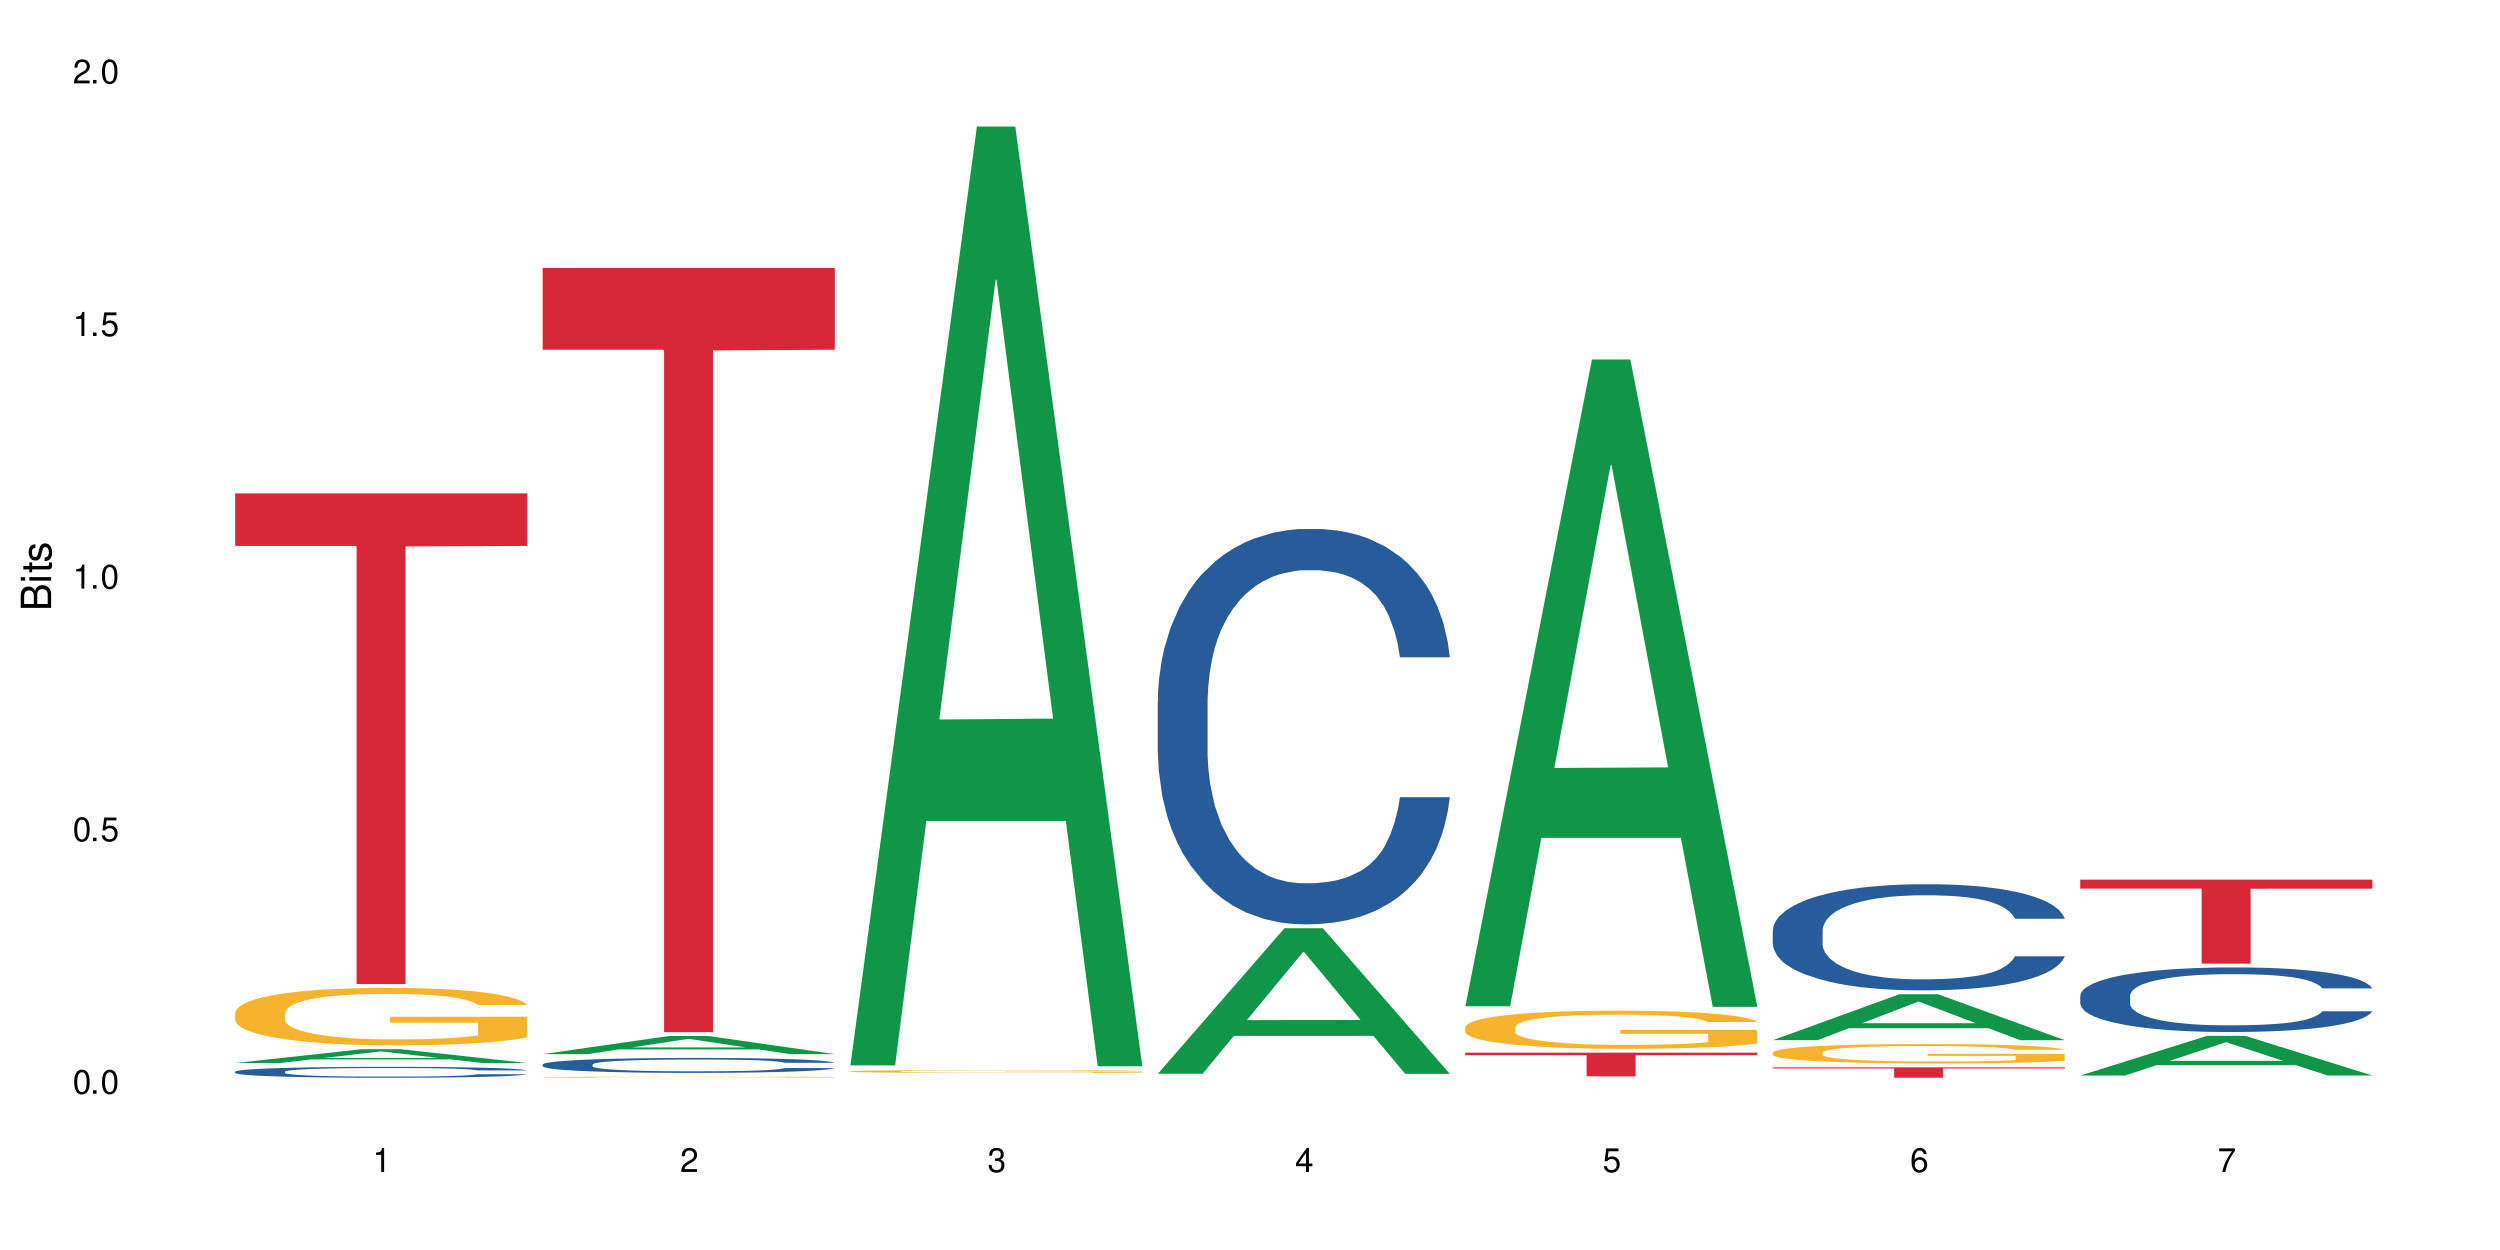 <?xml version="1.0" encoding="UTF-8"?>
<svg xmlns="http://www.w3.org/2000/svg" xmlns:xlink="http://www.w3.org/1999/xlink" width="720" height="360" viewBox="0 0 720 360">
<defs>
<g>
<g id="glyph-0-0">
</g>
<g id="glyph-0-1">
<path d="M 2.641 -6.938 C 2 -6.938 1.422 -6.656 1.078 -6.172 C 0.641 -5.562 0.406 -4.641 0.406 -3.359 C 0.406 -1.016 1.188 0.219 2.641 0.219 C 4.078 0.219 4.859 -1.016 4.859 -3.297 C 4.859 -4.641 4.656 -5.547 4.203 -6.172 C 3.844 -6.656 3.281 -6.938 2.641 -6.938 Z M 2.641 -6.188 C 3.547 -6.188 4 -5.25 4 -3.375 C 4 -1.406 3.562 -0.484 2.625 -0.484 C 1.734 -0.484 1.281 -1.438 1.281 -3.344 C 1.281 -5.25 1.734 -6.188 2.641 -6.188 Z M 2.641 -6.188 "/>
</g>
<g id="glyph-0-2">
<path d="M 1.828 -1 L 0.828 -1 L 0.828 0 L 1.828 0 Z M 1.828 -1 "/>
</g>
<g id="glyph-0-3">
<path d="M 4.562 -6.797 L 1.062 -6.797 L 0.547 -3.094 L 1.328 -3.094 C 1.719 -3.562 2.047 -3.734 2.578 -3.734 C 3.484 -3.734 4.062 -3.109 4.062 -2.094 C 4.062 -1.125 3.484 -0.531 2.578 -0.531 C 1.828 -0.531 1.375 -0.906 1.188 -1.672 L 0.328 -1.672 C 0.453 -1.109 0.547 -0.844 0.75 -0.594 C 1.125 -0.078 1.828 0.219 2.594 0.219 C 3.969 0.219 4.922 -0.781 4.922 -2.219 C 4.922 -3.562 4.031 -4.484 2.719 -4.484 C 2.25 -4.484 1.859 -4.359 1.469 -4.062 L 1.734 -5.969 L 4.562 -5.969 Z M 4.562 -6.797 "/>
</g>
<g id="glyph-0-4">
<path d="M 2.484 -4.938 L 2.484 0 L 3.328 0 L 3.328 -6.938 L 2.766 -6.938 C 2.469 -5.875 2.281 -5.734 0.984 -5.562 L 0.984 -4.938 Z M 2.484 -4.938 "/>
</g>
<g id="glyph-0-5">
<path d="M 4.859 -0.828 L 1.281 -0.828 C 1.359 -1.406 1.672 -1.781 2.5 -2.281 L 3.469 -2.828 C 4.406 -3.344 4.906 -4.062 4.906 -4.906 C 4.906 -5.484 4.672 -6.031 4.266 -6.406 C 3.859 -6.766 3.375 -6.938 2.719 -6.938 C 1.859 -6.938 1.219 -6.625 0.844 -6.031 C 0.609 -5.672 0.5 -5.234 0.484 -4.531 L 1.328 -4.531 C 1.359 -5.016 1.406 -5.281 1.531 -5.516 C 1.75 -5.938 2.188 -6.203 2.703 -6.203 C 3.469 -6.203 4.031 -5.641 4.031 -4.891 C 4.031 -4.344 3.719 -3.859 3.125 -3.516 L 2.234 -3 C 0.812 -2.172 0.406 -1.531 0.328 -0.016 L 4.859 -0.016 Z M 4.859 -0.828 "/>
</g>
<g id="glyph-0-6">
<path d="M 2.125 -3.188 L 2.578 -3.188 C 3.5 -3.188 3.984 -2.766 3.984 -1.922 C 3.984 -1.062 3.469 -0.531 2.594 -0.531 C 1.656 -0.531 1.203 -1 1.156 -2.016 L 0.312 -2.016 C 0.344 -1.453 0.438 -1.094 0.609 -0.781 C 0.953 -0.109 1.625 0.219 2.547 0.219 C 3.953 0.219 4.859 -0.625 4.859 -1.938 C 4.859 -2.828 4.516 -3.297 3.703 -3.594 C 4.344 -3.844 4.656 -4.328 4.656 -5.031 C 4.656 -6.219 3.875 -6.938 2.578 -6.938 C 1.203 -6.938 0.484 -6.172 0.453 -4.703 L 1.297 -4.703 C 1.312 -5.125 1.344 -5.359 1.453 -5.578 C 1.641 -5.969 2.062 -6.203 2.594 -6.203 C 3.344 -6.203 3.797 -5.75 3.797 -5 C 3.797 -4.516 3.609 -4.219 3.25 -4.047 C 3.016 -3.953 2.703 -3.922 2.125 -3.906 Z M 2.125 -3.188 "/>
</g>
<g id="glyph-0-7">
<path d="M 3.141 -1.672 L 3.141 0 L 3.984 0 L 3.984 -1.672 L 4.984 -1.672 L 4.984 -2.438 L 3.984 -2.438 L 3.984 -6.938 L 3.359 -6.938 L 0.266 -2.578 L 0.266 -1.672 Z M 3.141 -2.438 L 1 -2.438 L 3.141 -5.5 Z M 3.141 -2.438 "/>
</g>
<g id="glyph-0-8">
<path d="M 4.781 -5.125 C 4.609 -6.266 3.891 -6.938 2.844 -6.938 C 2.094 -6.938 1.422 -6.578 1.031 -5.953 C 0.594 -5.266 0.406 -4.422 0.406 -3.172 C 0.406 -2 0.578 -1.25 0.984 -0.641 C 1.359 -0.078 1.953 0.219 2.703 0.219 C 3.984 0.219 4.922 -0.75 4.922 -2.094 C 4.922 -3.375 4.062 -4.281 2.844 -4.281 C 2.172 -4.281 1.641 -4.031 1.281 -3.516 C 1.281 -5.234 1.828 -6.188 2.797 -6.188 C 3.391 -6.188 3.797 -5.797 3.938 -5.125 Z M 2.734 -3.531 C 3.547 -3.531 4.062 -2.953 4.062 -2.031 C 4.062 -1.156 3.484 -0.531 2.703 -0.531 C 1.922 -0.531 1.328 -1.188 1.328 -2.078 C 1.328 -2.938 1.906 -3.531 2.734 -3.531 Z M 2.734 -3.531 "/>
</g>
<g id="glyph-0-9">
<path d="M 4.984 -6.797 L 0.438 -6.797 L 0.438 -5.969 L 4.109 -5.969 C 2.5 -3.656 1.828 -2.234 1.328 0 L 2.219 0 C 2.594 -2.172 3.453 -4.047 4.984 -6.094 Z M 4.984 -6.797 "/>
</g>
<g id="glyph-1-0">
</g>
<g id="glyph-1-1">
<path d="M 0 -0.953 L 0 -4.891 C 0 -5.719 -0.234 -6.344 -0.734 -6.797 C -1.188 -7.234 -1.812 -7.469 -2.5 -7.469 C -3.547 -7.469 -4.188 -7 -4.625 -5.875 C -4.984 -6.688 -5.625 -7.094 -6.531 -7.094 C -7.172 -7.094 -7.734 -6.859 -8.141 -6.391 C -8.562 -5.922 -8.75 -5.344 -8.75 -4.5 L -8.75 -0.953 Z M -4.984 -2.062 L -7.766 -2.062 L -7.766 -4.219 C -7.766 -4.844 -7.688 -5.203 -7.453 -5.5 C -7.219 -5.812 -6.859 -5.969 -6.375 -5.969 C -5.891 -5.969 -5.531 -5.812 -5.297 -5.5 C -5.062 -5.203 -4.984 -4.844 -4.984 -4.219 Z M -0.984 -2.062 L -4 -2.062 L -4 -4.781 C -4 -5.766 -3.438 -6.359 -2.484 -6.359 C -1.547 -6.359 -0.984 -5.766 -0.984 -4.781 Z M -0.984 -2.062 "/>
</g>
<g id="glyph-1-2">
<path d="M -6.281 -1.797 L -6.281 -0.797 L 0 -0.797 L 0 -1.797 Z M -8.75 -1.797 L -8.75 -0.797 L -7.484 -0.797 L -7.484 -1.797 Z M -8.75 -1.797 "/>
</g>
<g id="glyph-1-3">
<path d="M -6.281 -3.047 L -6.281 -2.016 L -8.016 -2.016 L -8.016 -1.016 L -6.281 -1.016 L -6.281 -0.172 L -5.469 -0.172 L -5.469 -1.016 L -0.719 -1.016 C -0.078 -1.016 0.281 -1.453 0.281 -2.234 C 0.281 -2.5 0.25 -2.719 0.188 -3.047 L -0.641 -3.047 C -0.609 -2.906 -0.594 -2.766 -0.594 -2.562 C -0.594 -2.141 -0.719 -2.016 -1.156 -2.016 L -5.469 -2.016 L -5.469 -3.047 Z M -6.281 -3.047 "/>
</g>
<g id="glyph-1-4">
<path d="M -4.531 -5.25 C -5.766 -5.25 -6.469 -4.422 -6.469 -2.969 C -6.469 -1.516 -5.719 -0.562 -4.547 -0.562 C -3.562 -0.562 -3.094 -1.062 -2.734 -2.562 L -2.516 -3.484 C -2.344 -4.188 -2.094 -4.469 -1.641 -4.469 C -1.047 -4.469 -0.641 -3.875 -0.641 -3 C -0.641 -2.453 -0.797 -2 -1.062 -1.75 C -1.25 -1.594 -1.422 -1.531 -1.875 -1.469 L -1.875 -0.406 C -0.422 -0.453 0.281 -1.266 0.281 -2.922 C 0.281 -4.5 -0.5 -5.516 -1.719 -5.516 C -2.656 -5.516 -3.172 -4.984 -3.469 -3.734 L -3.703 -2.766 C -3.891 -1.953 -4.156 -1.609 -4.594 -1.609 C -5.188 -1.609 -5.547 -2.125 -5.547 -2.938 C -5.547 -3.75 -5.203 -4.172 -4.531 -4.203 Z M -4.531 -5.25 "/>
</g>
</g>
</defs>
<rect x="-72" y="-36" width="864" height="432" fill="rgb(100%, 100%, 100%)" fill-opacity="1"/>
<path fill-rule="nonzero" fill="rgb(6.275%, 58.824%, 28.235%)" fill-opacity="1" d="M 67.73 306.148 L 67.82 306.145 L 104.227 302.16 L 115.281 302.16 L 151.867 306.152 L 139.012 306.152 L 129.844 305.109 L 89.664 305.109 L 80.676 306.148 L 67.73 306.148 L 93.527 304.68 L 126.156 304.676 L 109.887 302.812 L 109.707 302.809 L 109.527 302.82 L 93.438 304.676 L 93.527 304.68 Z M 67.73 306.148 "/>
<path fill-rule="nonzero" fill="rgb(14.51%, 36.078%, 60%)" fill-opacity="1" d="M 67.73 308.621 L 67.832 308.617 L 67.832 308.547 L 68.141 308.441 L 68.859 308.301 L 69.578 308.207 L 71.426 308.039 L 73.988 307.875 L 76.656 307.746 L 78.605 307.672 L 80.352 307.613 L 84.352 307.508 L 86.918 307.453 L 89.688 307.406 L 93.074 307.355 L 95.535 307.328 L 101.078 307.281 L 105.18 307.262 L 108.363 307.254 L 115.238 307.254 L 119.34 307.266 L 122.316 307.277 L 125.598 307.301 L 128.371 307.328 L 133.191 307.391 L 137.5 307.473 L 139.449 307.516 L 142.527 307.605 L 144.891 307.691 L 146.531 307.766 L 148.379 307.875 L 150.02 308.004 L 151.25 308.148 L 151.867 308.273 L 137.5 308.273 L 136.785 308.156 L 135.961 308.07 L 134.422 307.953 L 132.883 307.867 L 130.73 307.785 L 128.781 307.73 L 126.113 307.676 L 123.754 307.641 L 121.289 307.613 L 118.93 307.598 L 114.414 307.582 L 109.184 307.582 L 107.234 307.586 L 103.23 307.609 L 101.078 307.629 L 98 307.668 L 95.844 307.707 L 93.281 307.766 L 91.535 307.812 L 89.379 307.887 L 87.84 307.953 L 86.098 308.051 L 85.07 308.121 L 84.148 308.199 L 83.328 308.297 L 82.711 308.398 L 82.301 308.504 L 82.094 308.605 L 82.094 309.051 L 82.301 309.156 L 82.812 309.277 L 84.148 309.449 L 86.098 309.602 L 88.355 309.723 L 90.508 309.809 L 91.742 309.852 L 93.383 309.895 L 95.945 309.953 L 99.641 310.012 L 101.797 310.035 L 105.078 310.059 L 108.465 310.07 L 112.98 310.07 L 116.98 310.059 L 119.648 310.043 L 122.418 310.02 L 126.215 309.973 L 128.574 309.926 L 130.629 309.871 L 132.168 309.816 L 133.191 309.77 L 134.73 309.68 L 135.961 309.582 L 136.887 309.484 L 137.5 309.387 L 151.867 309.387 L 151.25 309.5 L 150.328 309.613 L 149.402 309.695 L 147.969 309.797 L 146.324 309.883 L 143.965 309.984 L 142.016 310.051 L 139.449 310.125 L 137.09 310.176 L 134.527 310.227 L 130.73 310.285 L 128.266 310.312 L 125.598 310.34 L 122.418 310.363 L 118.418 310.383 L 114.109 310.395 L 110.105 310.395 L 105.797 310.391 L 102.617 310.379 L 98.41 310.352 L 93.176 310.301 L 89.379 310.246 L 86.406 310.191 L 83.84 310.133 L 80.969 310.059 L 77.273 309.93 L 75.016 309.832 L 73.477 309.754 L 71.734 309.641 L 70.5 309.539 L 69.066 309.379 L 68.039 309.176 L 67.73 309.016 Z M 67.73 308.621 "/>
<path fill-rule="nonzero" fill="rgb(96.863%, 70.196%, 16.863%)" fill-opacity="1" d="M 67.73 291.598 L 67.832 291.582 L 67.832 291.281 L 68.242 290.602 L 69.27 289.664 L 70.605 288.895 L 72.039 288.289 L 72.965 287.969 L 74.504 287.516 L 75.836 287.184 L 79.223 286.504 L 83.531 285.871 L 85.891 285.598 L 88.559 285.34 L 92.355 285.055 L 94.102 284.949 L 99.438 284.707 L 105.488 284.555 L 112.16 284.508 L 115.238 284.523 L 119.441 284.586 L 125.188 284.75 L 128.473 284.902 L 131.039 285.055 L 133.707 285.25 L 136.988 285.551 L 140.066 285.914 L 142.527 286.277 L 144.992 286.73 L 147.043 287.215 L 148.789 287.742 L 150.328 288.379 L 151.25 288.906 L 151.867 289.438 L 137.605 289.438 L 136.785 288.906 L 135.859 288.5 L 134.32 288 L 132.781 287.637 L 131.242 287.352 L 128.371 286.957 L 125.906 286.715 L 122.828 286.504 L 119.855 286.367 L 116.469 286.277 L 114.414 286.246 L 108.977 286.246 L 104.055 286.352 L 101.18 286.473 L 99.129 286.594 L 96.254 286.82 L 94.512 287.004 L 93.484 287.125 L 90.406 287.594 L 88.355 288.016 L 87.227 288.305 L 85.789 288.758 L 84.762 289.164 L 83.633 289.77 L 83.02 290.223 L 82.199 291.25 L 82.094 293.973 L 82.402 294.547 L 83.02 295.164 L 83.84 295.711 L 85.07 296.285 L 86.301 296.723 L 88.457 297.312 L 90.305 297.707 L 91.742 297.961 L 94.512 298.371 L 95.641 298.508 L 98.309 298.777 L 101.078 298.988 L 104.465 299.172 L 107.027 299.262 L 111.133 299.336 L 116.363 299.336 L 122.52 299.246 L 126.422 299.125 L 129.09 299.004 L 130.832 298.898 L 132.988 298.734 L 134.527 298.582 L 135.961 298.414 L 137.707 298.16 L 137.707 294.547 L 112.363 294.531 L 112.363 292.84 L 151.762 292.824 L 151.867 298.734 L 149.711 299.141 L 147.043 299.535 L 144.48 299.836 L 141.812 300.094 L 138.016 300.379 L 134.938 300.562 L 130.215 300.773 L 125.906 300.91 L 121.395 301 L 117.391 301.047 L 112.672 301.062 L 108.465 301.031 L 103.949 300.941 L 100.359 300.82 L 97.074 300.668 L 93.793 300.473 L 89.688 300.152 L 87.02 299.898 L 84.25 299.578 L 81.48 299.203 L 79.016 298.793 L 77.375 298.477 L 75.734 298.113 L 73.988 297.66 L 72.348 297.145 L 71.117 296.676 L 69.988 296.148 L 69.168 295.648 L 68.348 294.969 L 67.938 294.426 L 67.73 293.957 Z M 67.73 291.598 "/>
<path fill-rule="nonzero" fill="rgb(83.922%, 15.686%, 22.353%)" fill-opacity="1" d="M 67.73 142.105 L 151.867 142.105 L 151.867 157.23 L 116.801 157.363 L 116.801 283.41 L 102.695 283.41 L 102.695 157.496 L 102.488 157.23 L 67.73 157.23 Z M 67.73 142.105 "/>
<path fill-rule="nonzero" fill="rgb(6.275%, 58.824%, 28.235%)" fill-opacity="1" d="M 156.293 303.582 L 156.383 303.578 L 192.789 298.348 L 203.844 298.348 L 240.43 303.586 L 227.574 303.586 L 218.406 302.219 L 178.227 302.219 L 169.238 303.582 L 156.293 303.582 L 182.094 301.652 L 214.723 301.648 L 198.453 299.203 L 198.273 299.199 L 198.094 299.211 L 182.004 301.648 L 182.094 301.652 Z M 156.293 303.582 "/>
<path fill-rule="nonzero" fill="rgb(14.51%, 36.078%, 60%)" fill-opacity="1" d="M 156.293 306.559 L 156.398 306.555 L 156.398 306.461 L 156.703 306.309 L 157.422 306.121 L 158.141 305.992 L 159.988 305.762 L 162.555 305.535 L 165.223 305.363 L 167.172 305.262 L 168.914 305.184 L 172.918 305.035 L 175.48 304.961 L 178.25 304.895 L 181.637 304.828 L 184.102 304.789 L 189.641 304.727 L 193.746 304.699 L 196.926 304.688 L 203.801 304.688 L 207.902 304.703 L 210.879 304.723 L 214.164 304.754 L 216.934 304.789 L 221.754 304.875 L 226.066 304.984 L 228.016 305.047 L 231.094 305.172 L 233.453 305.289 L 235.094 305.391 L 236.941 305.535 L 238.582 305.711 L 239.812 305.914 L 240.43 306.082 L 226.066 306.082 L 225.348 305.926 L 224.527 305.805 L 222.988 305.641 L 221.449 305.527 L 219.293 305.414 L 217.344 305.34 L 214.676 305.266 L 212.316 305.219 L 209.855 305.184 L 207.492 305.16 L 202.98 305.137 L 197.746 305.137 L 195.797 305.145 L 191.797 305.176 L 189.641 305.203 L 186.562 305.258 L 184.406 305.309 L 181.844 305.387 L 180.098 305.453 L 177.945 305.555 L 176.406 305.645 L 174.66 305.777 L 173.633 305.875 L 172.711 305.984 L 171.891 306.113 L 171.273 306.25 L 170.863 306.398 L 170.66 306.539 L 170.66 307.148 L 170.863 307.289 L 171.379 307.453 L 172.711 307.695 L 174.66 307.902 L 176.918 308.066 L 179.074 308.184 L 180.305 308.242 L 181.945 308.305 L 184.512 308.383 L 188.203 308.461 L 190.359 308.492 L 193.641 308.523 L 197.027 308.539 L 201.543 308.539 L 205.543 308.523 L 208.211 308.504 L 210.98 308.473 L 214.777 308.406 L 217.137 308.344 L 219.191 308.27 L 220.73 308.191 L 221.754 308.129 L 223.293 308.008 L 224.527 307.875 L 225.449 307.738 L 226.066 307.605 L 240.43 307.605 L 239.812 307.762 L 238.891 307.914 L 237.969 308.027 L 236.531 308.164 L 234.891 308.289 L 232.527 308.426 L 230.578 308.516 L 228.016 308.613 L 225.656 308.688 L 223.09 308.754 L 219.293 308.832 L 216.832 308.875 L 214.164 308.91 L 210.98 308.941 L 206.98 308.969 L 202.672 308.984 L 198.668 308.988 L 194.359 308.98 L 191.18 308.965 L 186.973 308.93 L 181.738 308.859 L 177.945 308.781 L 174.969 308.707 L 172.402 308.629 L 169.531 308.523 L 165.836 308.352 L 163.578 308.215 L 162.039 308.105 L 160.297 307.953 L 159.066 307.816 L 157.629 307.594 L 156.602 307.316 L 156.293 307.102 Z M 156.293 306.559 "/>
<path fill-rule="nonzero" fill="rgb(96.863%, 70.196%, 16.863%)" fill-opacity="1" d="M 156.293 310.219 L 156.398 310.219 L 156.398 310.215 L 156.809 310.199 L 157.832 310.184 L 159.168 310.168 L 160.605 310.156 L 161.527 310.152 L 163.066 310.145 L 164.398 310.137 L 167.785 310.125 L 172.094 310.113 L 174.457 310.109 L 177.121 310.102 L 180.918 310.098 L 182.664 310.094 L 188 310.09 L 194.051 310.09 L 200.723 310.086 L 203.801 310.086 L 208.008 310.09 L 213.754 310.094 L 217.035 310.094 L 219.602 310.098 L 222.27 310.102 L 225.551 310.105 L 228.629 310.113 L 231.094 310.121 L 233.555 310.129 L 235.605 310.137 L 237.352 310.148 L 238.891 310.16 L 239.812 310.168 L 240.43 310.18 L 226.168 310.18 L 225.348 310.168 L 224.422 310.16 L 221.344 310.145 L 219.805 310.141 L 216.934 310.133 L 214.473 310.129 L 211.395 310.125 L 208.418 310.121 L 192.617 310.121 L 189.742 310.125 L 187.691 310.125 L 184.816 310.129 L 183.074 310.133 L 182.047 310.137 L 178.969 310.145 L 176.918 310.152 L 175.789 310.156 L 174.352 310.168 L 173.328 310.176 L 172.199 310.184 L 171.582 310.195 L 170.762 310.215 L 170.66 310.266 L 170.965 310.273 L 171.582 310.285 L 172.402 310.297 L 173.633 310.309 L 174.867 310.316 L 177.02 310.324 L 178.867 310.332 L 180.305 310.34 L 183.074 310.348 L 184.203 310.348 L 186.871 310.352 L 189.641 310.359 L 193.027 310.359 L 195.59 310.363 L 211.086 310.363 L 214.984 310.359 L 217.652 310.359 L 219.395 310.355 L 221.551 310.352 L 223.09 310.352 L 224.527 310.348 L 226.27 310.344 L 226.27 310.273 L 200.926 310.273 L 200.926 310.242 L 240.328 310.242 L 240.43 310.352 L 238.273 310.359 L 235.605 310.367 L 233.043 310.375 L 230.375 310.379 L 226.578 310.383 L 223.5 310.387 L 218.781 310.391 L 214.473 310.395 L 192.512 310.395 L 188.922 310.391 L 185.641 310.391 L 182.355 310.387 L 178.25 310.379 L 175.582 310.375 L 172.812 310.367 L 170.043 310.363 L 167.582 310.355 L 165.938 310.348 L 164.297 310.34 L 162.555 310.332 L 160.91 310.324 L 159.68 310.312 L 158.551 310.305 L 157.73 310.297 L 156.5 310.273 L 156.293 310.262 Z M 156.293 310.219 "/>
<path fill-rule="nonzero" fill="rgb(83.922%, 15.686%, 22.353%)" fill-opacity="1" d="M 156.293 77.156 L 240.43 77.156 L 240.43 100.715 L 205.363 100.922 L 205.363 297.246 L 191.258 297.246 L 191.258 101.129 L 191.051 100.715 L 156.293 100.715 Z M 156.293 77.156 "/>
<path fill-rule="nonzero" fill="rgb(6.275%, 58.824%, 28.235%)" fill-opacity="1" d="M 244.859 306.836 L 244.949 306.582 L 281.352 36.434 L 292.41 36.434 L 328.992 307.09 L 316.141 307.09 L 306.969 236.438 L 266.789 236.438 L 257.801 306.836 L 244.859 306.836 L 270.656 207.211 L 303.285 206.957 L 287.016 80.652 L 286.836 80.398 L 286.656 81.16 L 270.566 206.957 L 270.656 207.211 Z M 244.859 306.836 "/>
<path fill-rule="nonzero" fill="rgb(96.863%, 70.196%, 16.863%)" fill-opacity="1" d="M 244.859 308.543 L 244.961 308.543 L 244.961 308.527 L 245.371 308.492 L 246.398 308.445 L 247.73 308.41 L 249.168 308.379 L 250.09 308.363 L 251.629 308.34 L 252.965 308.324 L 256.348 308.289 L 260.66 308.258 L 263.02 308.242 L 265.688 308.23 L 269.484 308.215 L 271.227 308.211 L 276.562 308.199 L 282.617 308.191 L 289.285 308.188 L 292.363 308.191 L 296.57 308.191 L 302.316 308.199 L 305.598 308.207 L 308.164 308.215 L 310.832 308.227 L 314.117 308.242 L 317.195 308.258 L 319.656 308.277 L 322.117 308.301 L 324.172 308.324 L 325.914 308.352 L 327.453 308.383 L 328.379 308.41 L 328.992 308.438 L 314.73 308.438 L 313.91 308.41 L 312.988 308.391 L 311.449 308.363 L 309.91 308.344 L 308.371 308.332 L 305.496 308.312 L 303.035 308.301 L 299.957 308.289 L 296.98 308.281 L 293.594 308.277 L 286.105 308.277 L 281.18 308.281 L 278.309 308.289 L 276.254 308.293 L 273.383 308.305 L 271.637 308.312 L 270.613 308.32 L 267.535 308.344 L 265.48 308.363 L 264.352 308.379 L 262.918 308.402 L 261.891 308.422 L 260.762 308.453 L 260.145 308.477 L 259.324 308.527 L 259.223 308.664 L 259.531 308.691 L 260.145 308.723 L 260.965 308.75 L 262.199 308.777 L 263.43 308.801 L 265.582 308.832 L 267.43 308.852 L 268.867 308.863 L 271.637 308.883 L 272.766 308.891 L 275.434 308.902 L 278.203 308.914 L 281.59 308.922 L 284.156 308.93 L 288.258 308.934 L 293.492 308.934 L 299.648 308.926 L 303.547 308.922 L 306.215 308.914 L 307.961 308.91 L 310.113 308.902 L 311.652 308.895 L 313.09 308.887 L 314.832 308.871 L 314.832 308.691 L 289.492 308.691 L 289.492 308.605 L 328.891 308.605 L 328.992 308.902 L 326.84 308.922 L 324.172 308.941 L 321.605 308.957 L 318.938 308.969 L 315.141 308.984 L 312.062 308.992 L 307.344 309.004 L 303.035 309.012 L 298.52 309.016 L 294.52 309.016 L 289.797 309.02 L 285.59 309.016 L 281.078 309.012 L 277.484 309.008 L 274.203 309 L 270.918 308.988 L 266.816 308.973 L 264.148 308.961 L 261.379 308.945 L 258.605 308.926 L 256.145 308.906 L 254.504 308.887 L 252.859 308.871 L 251.117 308.848 L 249.477 308.82 L 248.242 308.797 L 247.113 308.773 L 246.293 308.746 L 245.473 308.711 L 245.062 308.688 L 244.859 308.664 Z M 244.859 308.543 "/>
<path fill-rule="nonzero" fill="rgb(83.922%, 15.686%, 22.353%)" fill-opacity="1" d="M 244.859 310.117 L 328.992 310.117 L 293.93 310.117 L 293.93 310.121 L 279.82 310.121 L 279.82 310.117 Z M 244.859 310.117 "/>
<path fill-rule="nonzero" fill="rgb(6.275%, 58.824%, 28.235%)" fill-opacity="1" d="M 333.422 309.242 L 333.512 309.199 L 369.914 267.328 L 380.973 267.328 L 417.555 309.281 L 404.703 309.281 L 395.535 298.328 L 355.355 298.328 L 346.363 309.242 L 333.422 309.242 L 359.219 293.801 L 391.848 293.762 L 375.578 274.184 L 375.398 274.145 L 375.219 274.262 L 359.129 293.762 L 359.219 293.801 Z M 333.422 309.242 "/>
<path fill-rule="nonzero" fill="rgb(14.51%, 36.078%, 60%)" fill-opacity="1" d="M 333.422 201.91 L 333.523 201.805 L 333.523 199.305 L 333.832 195.352 L 334.551 190.355 L 335.27 186.922 L 337.113 180.781 L 339.68 174.848 L 342.348 170.27 L 344.297 167.562 L 346.043 165.48 L 350.043 161.629 L 352.609 159.652 L 355.379 157.883 L 358.766 156.113 L 361.227 155.074 L 366.766 153.406 L 370.871 152.68 L 374.051 152.367 L 380.926 152.367 L 385.031 152.785 L 388.008 153.305 L 391.289 154.137 L 394.059 155.074 L 398.883 157.363 L 403.191 160.277 L 405.141 161.941 L 408.219 165.168 L 410.578 168.293 L 412.223 170.996 L 414.066 174.848 L 415.711 179.531 L 416.941 184.84 L 417.555 189.316 L 403.191 189.316 L 402.473 185.152 L 401.652 181.926 L 400.113 177.66 L 398.574 174.641 L 396.422 171.621 L 394.469 169.645 L 391.805 167.668 L 389.441 166.418 L 386.98 165.48 L 384.621 164.855 L 380.105 164.23 L 374.875 164.23 L 372.922 164.441 L 368.922 165.273 L 366.766 166 L 363.688 167.457 L 361.535 168.812 L 358.969 170.895 L 357.227 172.664 L 355.07 175.367 L 353.531 177.762 L 351.789 181.195 L 350.762 183.801 L 349.836 186.715 L 349.016 190.148 L 348.402 193.789 L 347.992 197.641 L 347.785 201.387 L 347.785 217.52 L 347.992 221.266 L 348.504 225.637 L 349.836 231.988 L 351.789 237.504 L 354.043 241.875 L 356.199 244.996 L 357.43 246.453 L 359.07 248.121 L 361.637 250.199 L 365.332 252.281 L 367.484 253.113 L 370.77 253.949 L 374.156 254.363 L 378.668 254.363 L 382.672 253.949 L 385.34 253.426 L 388.109 252.594 L 391.906 250.824 L 394.266 249.16 L 396.316 247.184 L 397.855 245.207 L 398.883 243.539 L 400.422 240.312 L 401.652 236.773 L 402.578 233.133 L 403.191 229.594 L 417.555 229.594 L 416.941 233.758 L 416.016 237.816 L 415.094 240.832 L 413.656 244.477 L 412.016 247.703 L 409.656 251.348 L 407.707 253.738 L 405.141 256.34 L 402.781 258.32 L 400.215 260.09 L 396.422 262.172 L 393.957 263.211 L 391.289 264.148 L 388.109 264.98 L 384.109 265.707 L 379.797 266.125 L 375.797 266.23 L 371.488 266.02 L 368.305 265.605 L 364.102 264.668 L 358.867 262.793 L 355.07 260.816 L 352.094 258.84 L 349.531 256.758 L 346.656 253.949 L 342.965 249.367 L 340.707 245.828 L 339.168 242.914 L 337.422 238.855 L 336.191 235.215 L 334.754 229.387 L 333.73 221.996 L 333.422 216.27 Z M 333.422 201.91 "/>
<path fill-rule="nonzero" fill="rgb(6.275%, 58.824%, 28.235%)" fill-opacity="1" d="M 421.984 289.801 L 422.074 289.625 L 458.48 103.527 L 469.535 103.527 L 506.121 289.973 L 493.266 289.973 L 484.098 241.305 L 443.918 241.305 L 434.93 289.801 L 421.984 289.801 L 447.781 221.172 L 480.41 221 L 464.141 133.992 L 463.961 133.816 L 463.781 134.34 L 447.691 221 L 447.781 221.172 Z M 421.984 289.801 "/>
<path fill-rule="nonzero" fill="rgb(96.863%, 70.196%, 16.863%)" fill-opacity="1" d="M 421.984 295.781 L 422.086 295.77 L 422.086 295.57 L 422.496 295.117 L 423.523 294.496 L 424.859 293.984 L 426.293 293.582 L 427.219 293.371 L 428.758 293.07 L 430.09 292.852 L 433.477 292.398 L 437.785 291.977 L 440.145 291.797 L 442.812 291.625 L 446.609 291.438 L 448.355 291.367 L 453.688 291.207 L 459.742 291.105 L 466.41 291.074 L 469.488 291.086 L 473.695 291.125 L 479.441 291.234 L 482.727 291.336 L 485.293 291.438 L 487.957 291.566 L 491.242 291.766 L 494.32 292.008 L 496.781 292.25 L 499.246 292.551 L 501.297 292.871 L 503.043 293.223 L 504.582 293.645 L 505.504 293.996 L 506.121 294.344 L 491.859 294.344 L 491.035 293.996 L 490.113 293.723 L 488.574 293.391 L 487.035 293.152 L 485.496 292.961 L 482.625 292.699 L 480.16 292.539 L 477.082 292.398 L 474.105 292.309 L 470.723 292.25 L 468.668 292.227 L 463.23 292.227 L 458.305 292.297 L 455.434 292.379 L 453.383 292.461 L 450.508 292.609 L 448.766 292.73 L 447.738 292.809 L 444.66 293.121 L 442.609 293.402 L 441.48 293.594 L 440.043 293.895 L 439.016 294.164 L 437.887 294.566 L 437.273 294.867 L 436.453 295.551 L 436.348 297.355 L 436.656 297.738 L 437.273 298.148 L 438.094 298.508 L 439.324 298.891 L 440.555 299.18 L 442.711 299.574 L 444.559 299.832 L 445.992 300.004 L 448.766 300.273 L 449.895 300.363 L 452.562 300.547 L 455.332 300.688 L 458.715 300.805 L 461.281 300.867 L 465.387 300.918 L 470.617 300.918 L 476.773 300.855 L 480.676 300.777 L 483.34 300.695 L 485.086 300.625 L 487.242 300.516 L 488.781 300.414 L 490.215 300.305 L 491.961 300.133 L 491.961 297.738 L 466.617 297.727 L 466.617 296.602 L 506.016 296.594 L 506.121 300.516 L 503.965 300.785 L 501.297 301.047 L 498.73 301.246 L 496.066 301.418 L 492.27 301.609 L 489.191 301.73 L 484.469 301.871 L 480.16 301.961 L 475.645 302.02 L 471.645 302.051 L 466.926 302.062 L 462.719 302.039 L 458.203 301.98 L 454.613 301.898 L 451.328 301.801 L 448.047 301.668 L 443.941 301.457 L 441.273 301.289 L 438.504 301.078 L 435.734 300.828 L 433.27 300.555 L 431.629 300.344 L 429.988 300.105 L 428.242 299.805 L 426.602 299.461 L 425.371 299.152 L 424.242 298.801 L 423.422 298.469 L 422.602 298.016 L 422.191 297.656 L 421.984 297.344 Z M 421.984 295.781 "/>
<path fill-rule="nonzero" fill="rgb(83.922%, 15.686%, 22.353%)" fill-opacity="1" d="M 421.984 303.16 L 506.121 303.16 L 506.121 303.891 L 471.055 303.898 L 471.055 309.98 L 456.945 309.98 L 456.945 303.902 L 456.742 303.891 L 421.984 303.891 Z M 421.984 303.16 "/>
<path fill-rule="nonzero" fill="rgb(6.275%, 58.824%, 28.235%)" fill-opacity="1" d="M 510.547 299.566 L 510.637 299.551 L 547.043 286.328 L 558.098 286.328 L 594.684 299.578 L 581.828 299.578 L 572.66 296.117 L 532.48 296.117 L 523.492 299.566 L 510.547 299.566 L 536.348 294.688 L 568.977 294.676 L 552.707 288.492 L 552.527 288.48 L 552.348 288.52 L 536.258 294.676 L 536.348 294.688 Z M 510.547 299.566 "/>
<path fill-rule="nonzero" fill="rgb(14.51%, 36.078%, 60%)" fill-opacity="1" d="M 510.547 267.965 L 510.652 267.938 L 510.652 267.266 L 510.957 266.207 L 511.676 264.863 L 512.395 263.941 L 514.242 262.297 L 516.809 260.703 L 519.473 259.473 L 521.426 258.746 L 523.168 258.188 L 527.168 257.156 L 529.734 256.625 L 532.504 256.148 L 535.891 255.676 L 538.355 255.395 L 543.895 254.949 L 548 254.754 L 551.18 254.668 L 558.055 254.668 L 562.156 254.781 L 565.133 254.922 L 568.418 255.145 L 571.188 255.395 L 576.008 256.012 L 580.32 256.793 L 582.27 257.238 L 585.348 258.105 L 587.707 258.941 L 589.348 259.668 L 591.195 260.703 L 592.836 261.961 L 594.066 263.383 L 594.684 264.586 L 580.32 264.586 L 579.602 263.469 L 578.781 262.602 L 577.242 261.457 L 575.703 260.648 L 573.547 259.836 L 571.598 259.305 L 568.93 258.777 L 566.57 258.441 L 564.105 258.188 L 561.746 258.02 L 557.234 257.855 L 552 257.855 L 550.051 257.91 L 546.051 258.133 L 543.895 258.328 L 540.816 258.719 L 538.66 259.082 L 536.098 259.641 L 534.352 260.117 L 532.199 260.844 L 530.66 261.484 L 528.914 262.406 L 527.887 263.105 L 526.965 263.887 L 526.145 264.809 L 525.527 265.785 L 525.117 266.82 L 524.914 267.824 L 524.914 272.156 L 525.117 273.16 L 525.629 274.336 L 526.965 276.039 L 528.914 277.52 L 531.172 278.691 L 533.324 279.531 L 534.559 279.922 L 536.199 280.367 L 538.766 280.926 L 542.457 281.484 L 544.613 281.707 L 547.895 281.934 L 551.281 282.043 L 555.797 282.043 L 559.797 281.934 L 562.465 281.793 L 565.234 281.57 L 569.031 281.094 L 571.391 280.648 L 573.445 280.117 L 574.984 279.586 L 576.008 279.141 L 577.547 278.273 L 578.781 277.324 L 579.703 276.344 L 580.32 275.395 L 594.684 275.395 L 594.066 276.512 L 593.145 277.602 L 592.223 278.414 L 590.785 279.391 L 589.145 280.258 L 586.781 281.234 L 584.832 281.875 L 582.27 282.574 L 579.91 283.105 L 577.344 283.582 L 573.547 284.141 L 571.086 284.418 L 568.418 284.668 L 565.234 284.895 L 561.234 285.09 L 556.926 285.199 L 552.922 285.227 L 548.613 285.172 L 545.434 285.062 L 541.227 284.809 L 535.992 284.305 L 532.199 283.777 L 529.223 283.246 L 526.656 282.688 L 523.785 281.934 L 520.09 280.703 L 517.832 279.754 L 516.293 278.973 L 514.551 277.883 L 513.316 276.902 L 511.883 275.34 L 510.855 273.355 L 510.547 271.82 Z M 510.547 267.965 "/>
<path fill-rule="nonzero" fill="rgb(96.863%, 70.196%, 16.863%)" fill-opacity="1" d="M 510.547 303.086 L 510.652 303.078 L 510.652 302.977 L 511.062 302.746 L 512.086 302.426 L 513.422 302.164 L 514.855 301.961 L 515.781 301.852 L 517.32 301.699 L 518.652 301.586 L 522.039 301.355 L 526.348 301.141 L 528.707 301.047 L 531.375 300.961 L 535.172 300.863 L 536.918 300.828 L 542.254 300.746 L 548.305 300.691 L 554.977 300.676 L 558.055 300.684 L 562.262 300.703 L 568.008 300.758 L 571.289 300.812 L 573.855 300.863 L 576.523 300.93 L 579.805 301.031 L 582.883 301.156 L 585.348 301.277 L 587.809 301.434 L 589.859 301.598 L 591.605 301.777 L 593.145 301.992 L 594.066 302.172 L 594.684 302.352 L 580.422 302.352 L 579.602 302.172 L 578.676 302.031 L 577.137 301.863 L 575.598 301.738 L 574.059 301.641 L 571.188 301.508 L 568.723 301.426 L 565.645 301.355 L 562.672 301.309 L 559.285 301.277 L 557.234 301.27 L 551.793 301.27 L 546.871 301.305 L 543.996 301.344 L 541.945 301.387 L 539.07 301.461 L 537.328 301.523 L 536.301 301.566 L 533.223 301.723 L 531.172 301.867 L 530.043 301.965 L 528.605 302.121 L 527.582 302.258 L 526.453 302.465 L 525.836 302.617 L 525.016 302.965 L 524.914 303.891 L 525.219 304.086 L 525.836 304.297 L 526.656 304.48 L 527.887 304.676 L 529.121 304.824 L 531.273 305.023 L 533.121 305.156 L 534.559 305.246 L 537.328 305.383 L 538.457 305.43 L 541.125 305.523 L 543.895 305.594 L 547.281 305.656 L 549.844 305.688 L 553.949 305.711 L 559.184 305.711 L 565.34 305.68 L 569.238 305.641 L 571.906 305.598 L 573.648 305.562 L 575.805 305.508 L 577.344 305.453 L 578.781 305.398 L 580.523 305.312 L 580.523 304.086 L 555.18 304.078 L 555.18 303.504 L 594.582 303.5 L 594.684 305.508 L 592.527 305.645 L 589.859 305.777 L 587.297 305.879 L 584.629 305.969 L 580.832 306.066 L 577.754 306.129 L 573.035 306.199 L 568.723 306.246 L 564.211 306.277 L 560.207 306.293 L 555.488 306.297 L 551.281 306.285 L 546.766 306.254 L 543.176 306.215 L 539.895 306.164 L 536.609 306.098 L 532.504 305.988 L 529.836 305.902 L 527.066 305.793 L 524.297 305.664 L 521.836 305.527 L 520.191 305.418 L 518.551 305.297 L 516.809 305.141 L 515.164 304.969 L 513.934 304.809 L 512.805 304.629 L 511.984 304.461 L 511.164 304.227 L 510.754 304.043 L 510.547 303.883 Z M 510.547 303.086 "/>
<path fill-rule="nonzero" fill="rgb(83.922%, 15.686%, 22.353%)" fill-opacity="1" d="M 510.547 307.398 L 594.684 307.398 L 594.684 307.719 L 559.617 307.719 L 559.617 310.395 L 545.512 310.395 L 545.512 307.723 L 545.305 307.719 L 510.547 307.719 Z M 510.547 307.398 "/>
<path fill-rule="nonzero" fill="rgb(6.275%, 58.824%, 28.235%)" fill-opacity="1" d="M 599.113 309.746 L 599.203 309.734 L 635.605 298.328 L 646.664 298.328 L 683.246 309.754 L 670.395 309.754 L 661.223 306.773 L 621.043 306.773 L 612.055 309.746 L 599.113 309.746 L 624.91 305.539 L 657.539 305.527 L 641.27 300.195 L 641.09 300.184 L 640.91 300.215 L 624.82 305.527 L 624.91 305.539 Z M 599.113 309.746 "/>
<path fill-rule="nonzero" fill="rgb(14.51%, 36.078%, 60%)" fill-opacity="1" d="M 599.113 286.719 L 599.215 286.703 L 599.215 286.297 L 599.523 285.648 L 600.238 284.832 L 600.957 284.273 L 602.805 283.27 L 605.371 282.301 L 608.039 281.555 L 609.988 281.109 L 611.73 280.77 L 615.734 280.141 L 618.297 279.82 L 621.07 279.531 L 624.453 279.242 L 626.918 279.07 L 632.457 278.801 L 636.562 278.68 L 639.742 278.629 L 646.617 278.629 L 650.723 278.695 L 653.695 278.781 L 656.98 278.918 L 659.75 279.07 L 664.574 279.445 L 668.883 279.922 L 670.832 280.191 L 673.91 280.719 L 676.27 281.23 L 677.91 281.672 L 679.758 282.301 L 681.398 283.066 L 682.633 283.934 L 683.246 284.664 L 668.883 284.664 L 668.164 283.984 L 667.344 283.457 L 665.805 282.762 L 664.266 282.266 L 662.109 281.773 L 660.16 281.449 L 657.492 281.129 L 655.133 280.926 L 652.672 280.77 L 650.312 280.668 L 645.797 280.566 L 640.562 280.566 L 638.613 280.602 L 634.613 280.738 L 632.457 280.855 L 629.379 281.094 L 627.227 281.316 L 624.66 281.656 L 622.914 281.945 L 620.762 282.387 L 619.223 282.777 L 617.477 283.34 L 616.453 283.762 L 615.527 284.238 L 614.707 284.801 L 614.09 285.395 L 613.68 286.023 L 613.477 286.637 L 613.477 289.27 L 613.68 289.883 L 614.195 290.598 L 615.527 291.633 L 617.477 292.535 L 619.734 293.25 L 621.891 293.758 L 623.121 293.996 L 624.762 294.27 L 627.328 294.609 L 631.02 294.949 L 633.176 295.086 L 636.461 295.219 L 639.844 295.289 L 644.359 295.289 L 648.359 295.219 L 651.027 295.137 L 653.801 295 L 657.594 294.711 L 659.957 294.438 L 662.008 294.113 L 663.547 293.793 L 664.574 293.52 L 666.113 292.992 L 667.344 292.414 L 668.266 291.82 L 668.883 291.242 L 683.246 291.242 L 682.633 291.922 L 681.707 292.586 L 680.785 293.078 L 679.348 293.672 L 677.707 294.199 L 675.348 294.797 L 673.398 295.188 L 670.832 295.609 L 668.473 295.934 L 665.906 296.223 L 662.109 296.562 L 659.648 296.734 L 656.98 296.887 L 653.801 297.023 L 649.797 297.141 L 645.488 297.207 L 641.488 297.227 L 637.176 297.191 L 633.996 297.125 L 629.789 296.973 L 624.559 296.664 L 620.762 296.344 L 617.785 296.02 L 615.219 295.68 L 612.348 295.219 L 608.652 294.473 L 606.395 293.895 L 604.855 293.418 L 603.113 292.754 L 601.883 292.16 L 600.445 291.207 L 599.418 290 L 599.113 289.066 Z M 599.113 286.719 "/>
<path fill-rule="nonzero" fill="rgb(83.922%, 15.686%, 22.353%)" fill-opacity="1" d="M 599.113 253.34 L 683.246 253.34 L 683.246 255.926 L 648.184 255.949 L 648.184 277.527 L 634.074 277.527 L 634.074 255.973 L 633.871 255.926 L 599.113 255.926 Z M 599.113 253.34 "/>
<g fill="rgb(0%, 0%, 0%)" fill-opacity="1">
<use xlink:href="#glyph-0-1" x="20.965" y="314.993"/>
<use xlink:href="#glyph-0-2" x="25.965" y="314.993"/>
<use xlink:href="#glyph-0-1" x="28.965" y="314.993"/>
</g>
<g fill="rgb(0%, 0%, 0%)" fill-opacity="1">
<use xlink:href="#glyph-0-1" x="20.965" y="242.251"/>
<use xlink:href="#glyph-0-2" x="25.965" y="242.251"/>
<use xlink:href="#glyph-0-3" x="28.965" y="242.251"/>
</g>
<g fill="rgb(0%, 0%, 0%)" fill-opacity="1">
<use xlink:href="#glyph-0-4" x="20.965" y="169.509"/>
<use xlink:href="#glyph-0-2" x="25.965" y="169.509"/>
<use xlink:href="#glyph-0-1" x="28.965" y="169.509"/>
</g>
<g fill="rgb(0%, 0%, 0%)" fill-opacity="1">
<use xlink:href="#glyph-0-4" x="20.965" y="96.767"/>
<use xlink:href="#glyph-0-2" x="25.965" y="96.767"/>
<use xlink:href="#glyph-0-3" x="28.965" y="96.767"/>
</g>
<g fill="rgb(0%, 0%, 0%)" fill-opacity="1">
<use xlink:href="#glyph-0-5" x="20.965" y="24.024"/>
<use xlink:href="#glyph-0-2" x="25.965" y="24.024"/>
<use xlink:href="#glyph-0-1" x="28.965" y="24.024"/>
</g>
<g fill="rgb(0%, 0%, 0%)" fill-opacity="1">
<use xlink:href="#glyph-0-4" x="107.297" y="337.532"/>
</g>
<g fill="rgb(0%, 0%, 0%)" fill-opacity="1">
<use xlink:href="#glyph-0-5" x="195.863" y="337.532"/>
</g>
<g fill="rgb(0%, 0%, 0%)" fill-opacity="1">
<use xlink:href="#glyph-0-6" x="284.426" y="337.532"/>
</g>
<g fill="rgb(0%, 0%, 0%)" fill-opacity="1">
<use xlink:href="#glyph-0-7" x="372.988" y="337.532"/>
</g>
<g fill="rgb(0%, 0%, 0%)" fill-opacity="1">
<use xlink:href="#glyph-0-3" x="461.551" y="337.532"/>
</g>
<g fill="rgb(0%, 0%, 0%)" fill-opacity="1">
<use xlink:href="#glyph-0-8" x="550.117" y="337.532"/>
</g>
<g fill="rgb(0%, 0%, 0%)" fill-opacity="1">
<use xlink:href="#glyph-0-9" x="638.68" y="337.532"/>
</g>
<g fill="rgb(0%, 0%, 0%)" fill-opacity="1">
<use xlink:href="#glyph-1-1" x="14.725" y="176.012"/>
<use xlink:href="#glyph-1-2" x="14.725" y="168.012"/>
<use xlink:href="#glyph-1-3" x="14.725" y="165.012"/>
<use xlink:href="#glyph-1-4" x="14.725" y="162.012"/>
</g>
</svg>
